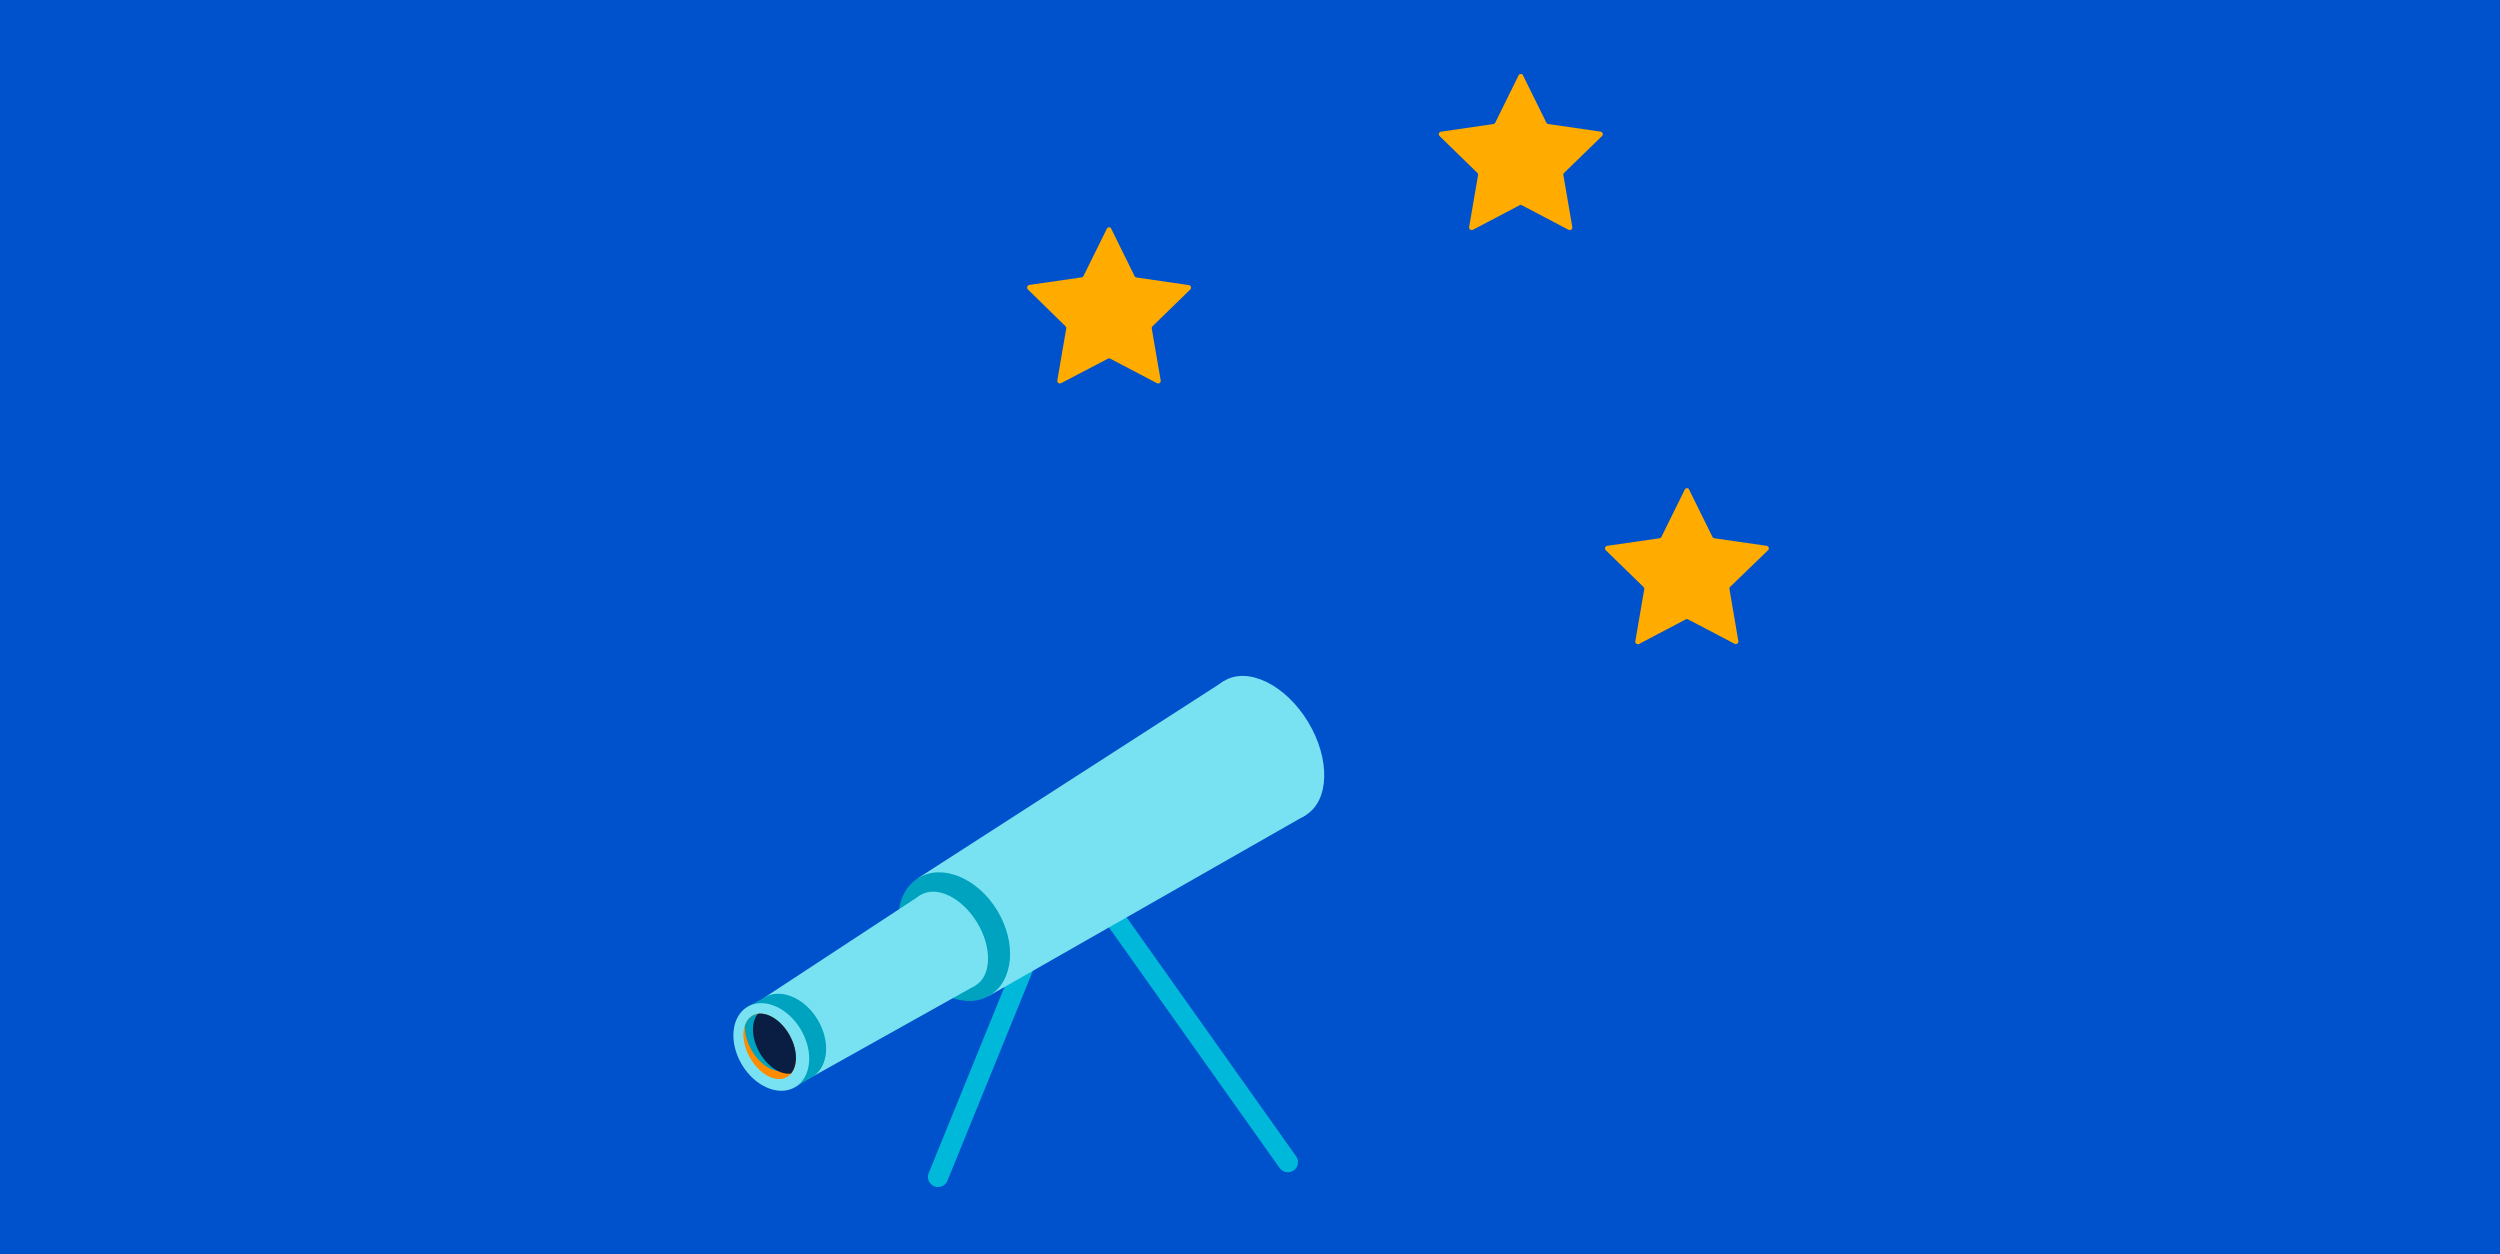<svg id="Layer_1" data-name="Layer 1" xmlns="http://www.w3.org/2000/svg" xmlns:xlink="http://www.w3.org/1999/xlink" viewBox="0 0 622 312"><defs><style>.cls-1,.cls-4{fill:none;}.cls-2{fill:#0052cc;}.cls-3{fill:#ffab00;}.cls-4{stroke:#00b8d9;stroke-linecap:round;stroke-miterlimit:10;stroke-width:5.03px;}.cls-5{fill:#79e2f2;}.cls-6{fill:#00a3bf;}.cls-7{fill:#ff8b00;}.cls-8{clip-path:url(#clip-path);}.cls-9{fill:#091e42;}</style><clipPath id="clip-path"><ellipse class="cls-1" cx="191.53" cy="260.29" rx="5.64" ry="8.74" transform="translate(-102.33 125.82) rotate(-29.06)"/></clipPath></defs><title>team-objectives-key-results</title><rect class="cls-2" width="622" height="312"/><path class="cls-3" d="M276.49,56.94l5.79,11.75a.66.66,0,0,0,.49.35l13,1.89a.65.65,0,0,1,.55.73.66.66,0,0,1-.19.37l-9.38,9.14a.67.67,0,0,0-.19.57l2.22,12.91a.65.65,0,0,1-.52.75.67.67,0,0,1-.42-.07l-11.6-6.09a.62.62,0,0,0-.59,0L264,95.33a.65.65,0,0,1-.94-.68l2.22-12.91a.66.66,0,0,0-.19-.57L255.73,72a.65.65,0,0,1,0-.92.66.66,0,0,1,.37-.19l13-1.88a.63.63,0,0,0,.48-.35l5.8-11.75a.64.64,0,0,1,.86-.29A.65.65,0,0,1,276.49,56.94Z"/><path class="cls-3" d="M378.93,18.76l5.8,11.75a.64.64,0,0,0,.49.35l13,1.89a.65.65,0,0,1,.55.73.66.66,0,0,1-.19.37L389.16,43a.67.67,0,0,0-.19.57l2.22,12.91a.65.65,0,0,1-.52.75.67.67,0,0,1-.42-.06l-11.6-6.1a.62.62,0,0,0-.59,0l-11.6,6.1a.66.66,0,0,1-.87-.27.69.69,0,0,1-.07-.42l2.22-12.91a.67.67,0,0,0-.19-.57l-9.37-9.14a.64.64,0,0,1,.35-1.1l13-1.89a.66.66,0,0,0,.49-.35l5.79-11.75a.65.65,0,0,1,.87-.29A.58.58,0,0,1,378.93,18.76Z"/><path class="cls-3" d="M420.25,121.82l5.8,11.74a.64.64,0,0,0,.48.36l13,1.88a.64.64,0,0,1,.54.73.6.6,0,0,1-.19.37L430.47,146a.64.64,0,0,0-.18.57l2.21,12.91a.64.64,0,0,1-.52.75.62.62,0,0,1-.42-.06L420,154.11a.64.64,0,0,0-.6,0l-11.59,6.1a.65.65,0,0,1-.87-.27.69.69,0,0,1-.07-.42l2.22-12.91a.67.67,0,0,0-.19-.57l-9.38-9.14a.65.65,0,0,1,0-.91.66.66,0,0,1,.37-.19l13-1.88a.66.66,0,0,0,.48-.36l5.8-11.74a.64.64,0,0,1,.86-.3A.62.62,0,0,1,420.25,121.82Z"/><polyline class="cls-4" points="233.39 292.82 259.73 228.11 273.05 222.36 320.42 289.14"/><polygon class="cls-5" points="246.17 247.7 228.43 218.46 304.59 169.41 324.86 202.82 246.17 247.7"/><ellipse class="cls-5" cx="314.72" cy="186.11" rx="12.54" ry="19.54" transform="translate(-50.89 190.2) rotate(-31.24)"/><ellipse class="cls-6" cx="237.39" cy="233.05" rx="12.55" ry="17.1" transform="translate(-86.47 157.01) rotate(-31.26)"/><polygon class="cls-5" points="202.14 267.87 190.2 248.18 229.06 222.68 242.71 245.18 202.14 267.87"/><ellipse class="cls-5" cx="235.89" cy="233.93" rx="8.45" ry="13.16" transform="translate(-87.12 156.25) rotate(-31.24)"/><ellipse class="cls-6" cx="196.17" cy="258.02" rx="8.45" ry="11.51" transform="translate(-105.37 139.15) rotate(-31.24)"/><ellipse class="cls-3" cx="195.96" cy="258.15" rx="4.42" ry="6.03" transform="translate(-105.47 139.06) rotate(-31.24)"/><ellipse class="cls-6" cx="192.96" cy="259.14" rx="4.42" ry="6.03" transform="translate(-106.41 137.64) rotate(-31.24)"/><ellipse class="cls-6" cx="196.03" cy="258.14" rx="8.45" ry="11.51" transform="translate(-105.45 139.09) rotate(-31.24)"/><polygon class="cls-6" points="202 267.98 190.06 248.29 185.98 250.49 197.83 270.49 202 267.98"/><ellipse class="cls-5" cx="191.9" cy="260.49" rx="8.53" ry="11.62" transform="translate(-106.01 134.27) rotate(-30.66)"/><ellipse class="cls-7" cx="191.53" cy="260.29" rx="5.64" ry="8.74" transform="translate(-102.33 125.82) rotate(-29.06)"/><g class="cls-8"><ellipse class="cls-7" cx="191.52" cy="260.3" rx="5.64" ry="8.74" transform="translate(-102.33 125.82) rotate(-29.06)"/><ellipse class="cls-6" cx="191.53" cy="260.29" rx="5.64" ry="8.74" transform="matrix(0.87, -0.49, 0.49, 0.87, -102.33, 125.82)"/><ellipse class="cls-9" cx="193.85" cy="259.01" rx="5.64" ry="8.74" transform="translate(-101.41 126.78) rotate(-29.06)"/></g></svg>